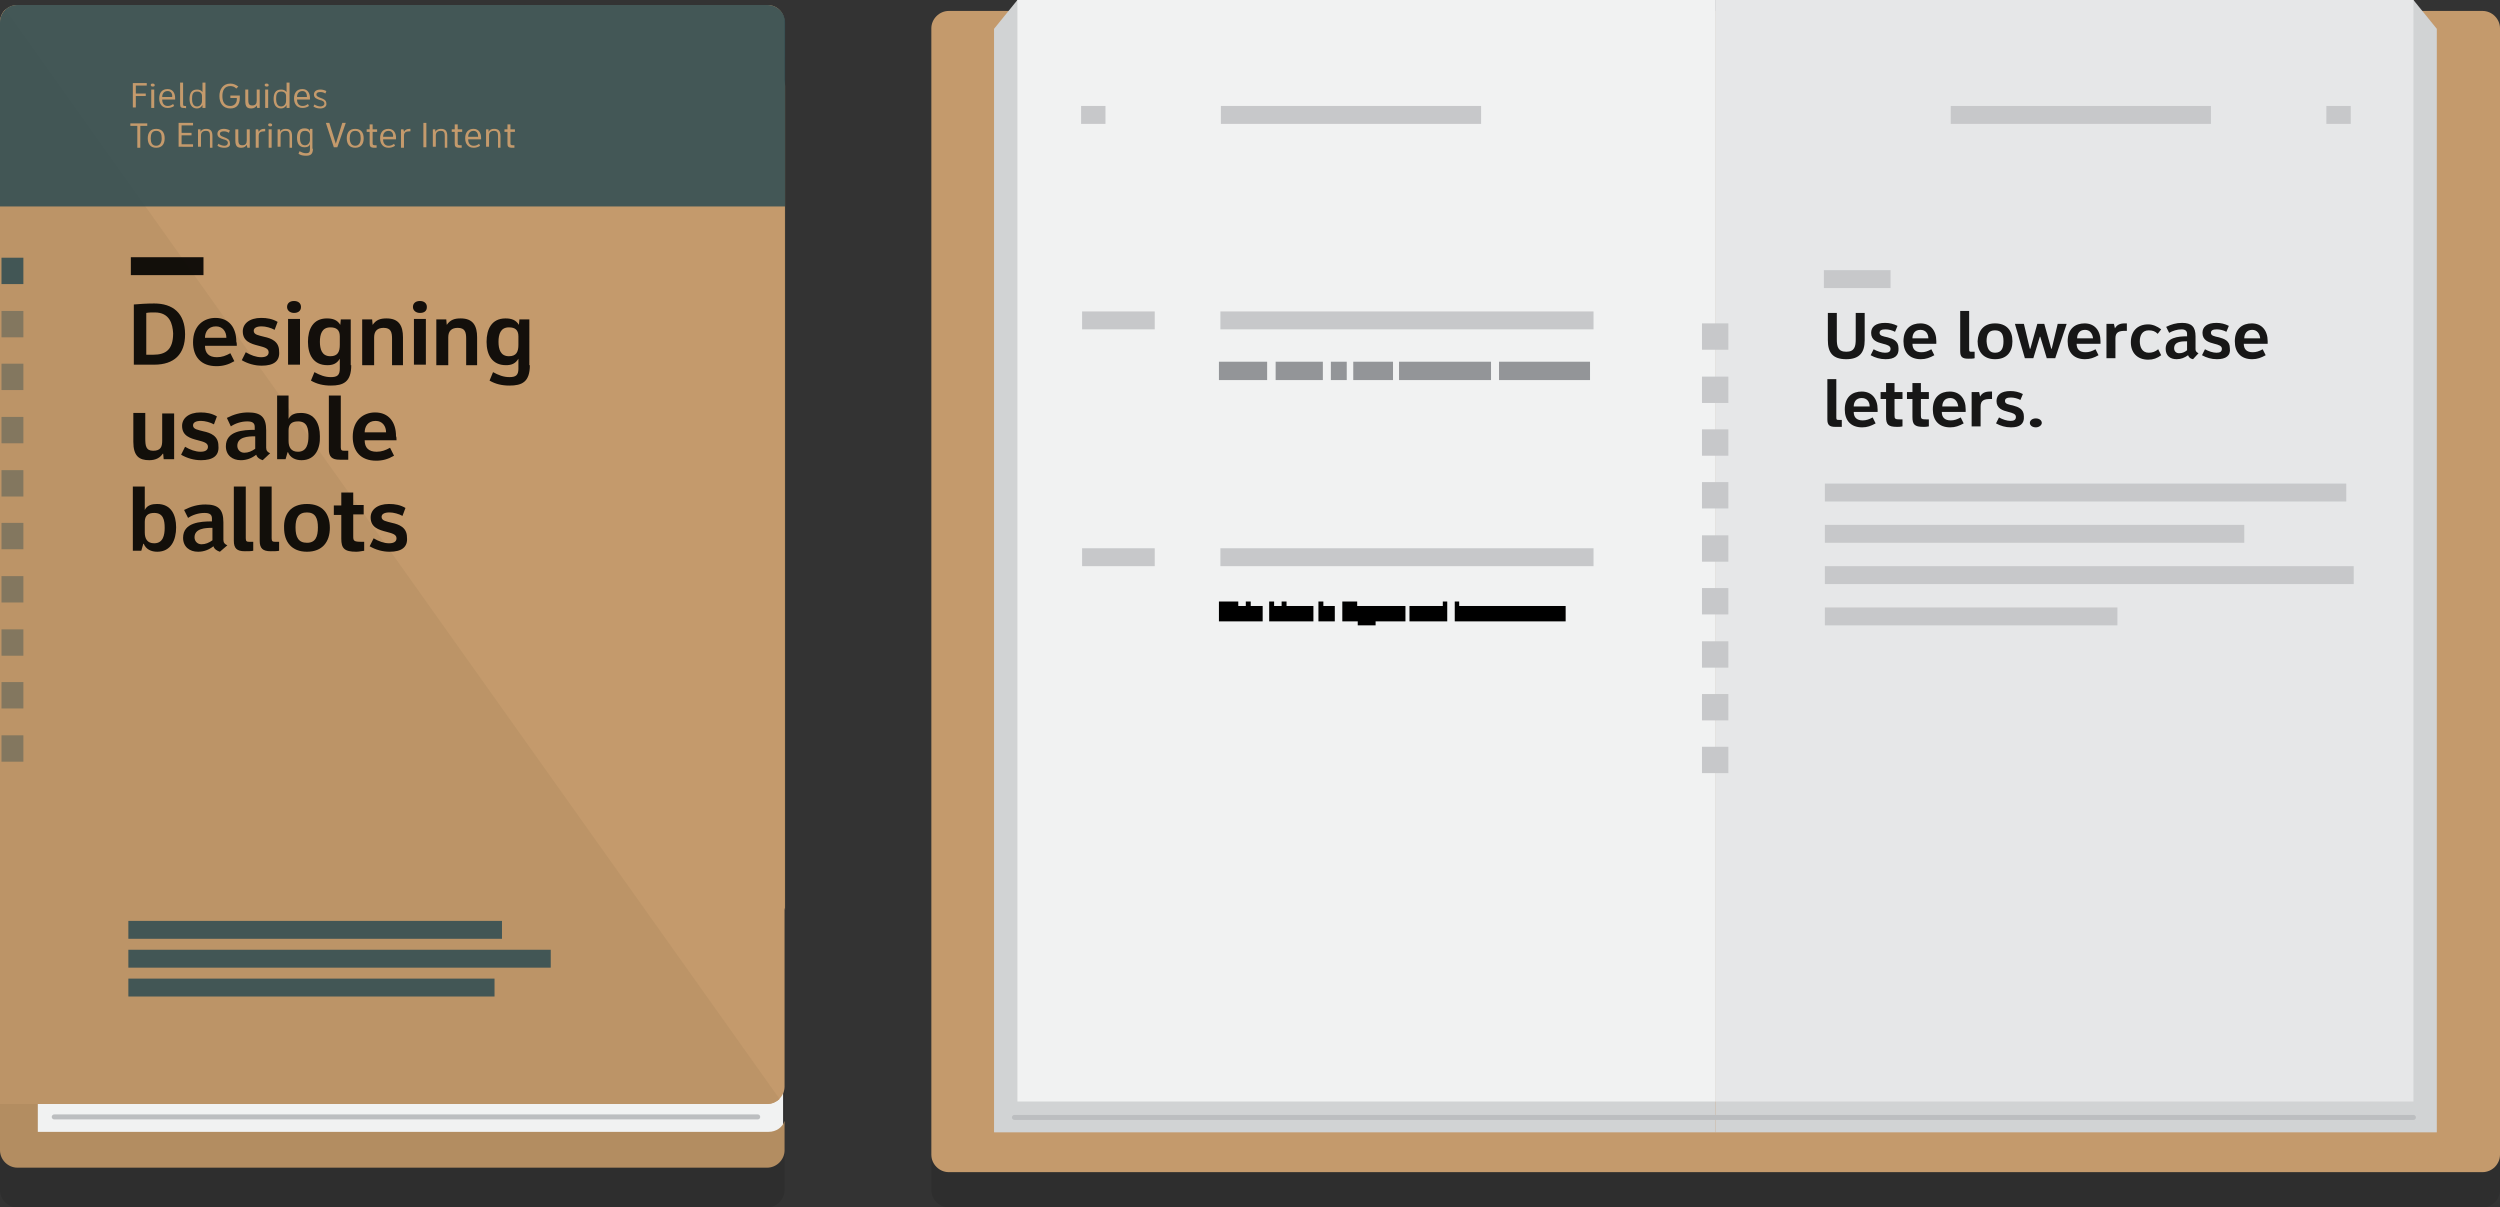 <?xml version="1.0" encoding="utf-8"?>
<!-- Generator: Adobe Illustrator 18.1.1, SVG Export Plug-In . SVG Version: 6.00 Build 0)  -->
<svg version="1.1" id="Layer_1" xmlns="http://www.w3.org/2000/svg" xmlns:xlink="http://www.w3.org/1999/xlink" x="0px" y="0px"
	 viewBox="0 0 502.5 242.7" enable-background="new 0 0 502.5 242.7" xml:space="preserve">
<rect x="0" y="0" width="502.5" height="242.7" fill="#333333" stroke="none"/>
<g>
	<g>
		<path opacity="0.1" d="M499,9.3H190.7c-1.9,0-3.5,1.6-3.5,3.5v226.4c0,1.9,1.6,3.5,3.5,3.5H499c1.9,0,3.5-1.6,3.5-3.5V12.8
			C502.5,10.8,500.9,9.3,499,9.3z"/>
		<path opacity="0.1" d="M157.8,12.5c0-1.9-1.6-3.5-3.6-3.5h0H3.5h0C2.6,9,1.7,9.3,1.1,9.9l0,0c0,0,0,0,0,0C1,10,0.9,10.1,0.8,10.3
			c-0.1,0.1-0.1,0.1-0.2,0.2c-0.1,0.1-0.1,0.2-0.2,0.4c0,0.1-0.1,0.2-0.1,0.2c-0.1,0.1-0.1,0.3-0.1,0.4c0,0.1-0.1,0.1-0.1,0.2
			C0,12,0,12.2,0,12.5v226.7c0,1.9,1.6,3.5,3.5,3.5h150.7c1.9,0,3.5-1.6,3.5-3.5L157.8,12.5z"/>
		<g>
			<line fill="#C49A6C" x1="344.8" y1="235.7" x2="344.8" y2="235.7"/>
			<line fill="#C49A6C" x1="344.8" y1="5.8" x2="344.8" y2="235.7"/>
			<line fill="#C49A6C" x1="344.9" y1="5.8" x2="344.8" y2="5.8"/>
			<line fill="#C49A6C" x1="344.8" y1="221.9" x2="344.8" y2="5.8"/>
			<line fill="#C49A6C" x1="344.8" y1="227.6" x2="344.8" y2="221.9"/>
			<path fill="#C49A6C" d="M499,2.2H190.7c-1.9,0-3.5,1.6-3.5,3.5v226.4c0,1.9,1.6,3.5,3.5,3.5H499c1.9,0,3.5-1.6,3.5-3.5V5.7
				C502.5,3.8,500.9,2.2,499,2.2z"/>
			<polyline fill="#D1D3D4" points="344.8,227.6 489.8,227.6 489.8,5.8 485.1,0 344.8,0 			"/>
			<polyline fill="#D1D3D4" points="344.8,0 204.5,0 199.8,5.8 199.8,227.6 344.8,227.6 			"/>
			<polyline fill="#E6E7E8" points="344.8,221.4 485.1,221.4 485.1,0 344.8,0 			"/>
			<polyline fill="#F1F2F2" points="344.8,0 204.5,0 204.5,221.4 344.8,221.4 			"/>
			
				<line fill="none" stroke="#BCBEC0" stroke-linecap="round" stroke-miterlimit="10" x1="485.1" y1="224.6" x2="203.9" y2="224.6"/>
			<rect x="342.1" y="150.1" fill="#C7C8CA" width="5.3" height="5.3"/>
			<rect x="342.1" y="139.5" fill="#C7C8CA" width="5.3" height="5.3"/>
			<rect x="342.1" y="128.9" fill="#C7C8CA" width="5.3" height="5.3"/>
			<rect x="342.1" y="118.2" fill="#C7C8CA" width="5.3" height="5.3"/>
			<rect x="342.1" y="107.6" fill="#C7C8CA" width="5.3" height="5.3"/>
			<rect x="342.1" y="96.9" fill="#C7C8CA" width="5.3" height="5.3"/>
			<rect x="342.1" y="86.3" fill="#C7C8CA" width="5.3" height="5.3"/>
			<rect x="342.1" y="75.7" fill="#C7C8CA" width="5.3" height="5.3"/>
			<rect x="342.1" y="65" fill="#C7C8CA" width="5.3" height="5.3"/>
			<polygon points="314.4,124.6 314.4,122.1 293,122.1 293,121.2 292.7,121.2 292.7,122.1 292.7,123.6 292.7,124.6 			"/>
			<polygon fill="none" stroke="#000000" stroke-width="0.591" points="314.4,124.6 314.4,122.1 293,122.1 293,121.2 292.7,121.2 
				292.7,122.1 292.7,123.6 292.7,124.6 			"/>
			<polygon points="283.6,124.6 290.6,124.6 290.6,123.6 290.6,122.1 290.6,121.2 290.3,121.2 290.3,122.1 283.6,122.1 			"/>
			<polygon fill="none" stroke="#000000" stroke-width="0.591" points="283.6,124.6 290.6,124.6 290.6,123.6 290.6,122.1 
				290.6,121.2 290.3,121.2 290.3,122.1 283.6,122.1 			"/>
			<polygon points="282.2,122.1 272.5,122.1 272.5,121.2 270.1,121.2 270.1,124.6 271.7,124.6 272.5,124.6 273.2,124.6 273.2,125.4 
				276.2,125.4 276.2,124.6 282.2,124.6 			"/>
			<polygon fill="none" stroke="#000000" stroke-width="0.591" points="282.2,122.1 272.5,122.1 272.5,121.2 270.1,121.2 
				270.1,124.6 271.7,124.6 272.5,124.6 273.2,124.6 273.2,125.4 276.2,125.4 276.2,124.6 282.2,124.6 			"/>
			<polygon points="265.3,124.6 268,124.6 268,122.1 265.7,122.1 265.7,121.2 265.3,121.2 265.3,122.1 265.3,123.6 			"/>
			<polygon fill="none" stroke="#000000" stroke-width="0.591" points="265.3,124.6 268,124.6 268,122.1 265.7,122.1 265.7,121.2 
				265.3,121.2 265.3,122.1 265.3,123.6 			"/>
			<polygon points="255.8,124.6 263.7,124.6 263.7,122.1 258.3,122.1 258.3,121.2 257.9,121.2 257.9,122.1 255.8,122.1 255.8,121.2 
				255.4,121.2 255.4,124.6 255.5,124.6 			"/>
			<polygon fill="none" stroke="#000000" stroke-width="0.591" points="255.8,124.6 263.7,124.6 263.7,122.1 258.3,122.1 
				258.3,121.2 257.9,121.2 257.9,122.1 255.8,122.1 255.8,121.2 255.4,121.2 255.4,124.6 255.5,124.6 			"/>
			<polygon points="248.6,124.6 253.5,124.6 253.5,122.1 251.1,122.1 251.1,121.2 250.7,121.2 250.7,122.1 248.6,122.1 248.6,121.2 
				245.3,121.2 245.3,124.6 248.3,124.6 			"/>
			<polygon fill="none" stroke="#000000" stroke-width="0.591" points="248.6,124.6 253.5,124.6 253.5,122.1 251.1,122.1 
				251.1,121.2 250.7,121.2 250.7,122.1 248.6,122.1 248.6,121.2 245.3,121.2 245.3,124.6 248.3,124.6 			"/>
			<rect x="301.6" y="73" fill="#939598" width="17.7" height="3.1"/>
			<rect x="301.6" y="73" fill="none" stroke="#939598" stroke-width="0.591" width="17.7" height="3.1"/>
			<rect x="281.5" y="73" fill="#939598" width="17.9" height="3.1"/>
			<rect x="281.5" y="73" fill="none" stroke="#939598" stroke-width="0.591" width="17.9" height="3.1"/>
			<rect x="272.3" y="73" fill="#939598" width="7.4" height="3.1"/>
			<rect x="272.3" y="73" fill="none" stroke="#939598" stroke-width="0.591" width="7.4" height="3.1"/>
			<rect x="267.8" y="73" fill="#939598" width="2.6" height="3.1"/>
			<rect x="267.8" y="73" fill="none" stroke="#939598" stroke-width="0.591" width="2.6" height="3.1"/>
			<rect x="256.7" y="73" fill="#939598" width="8.9" height="3.1"/>
			<rect x="256.7" y="73" fill="none" stroke="#939598" stroke-width="0.591" width="8.9" height="3.1"/>
			<rect x="245.3" y="73" fill="#939598" width="9.1" height="3.1"/>
			<rect x="245.3" y="73" fill="none" stroke="#939598" stroke-width="0.591" width="9.1" height="3.1"/>
			<rect x="217.3" y="21.3" fill="#C7C8CA" width="4.9" height="3.6"/>
			<rect x="245.4" y="21.3" fill="#C7C8CA" width="52.3" height="3.6"/>
			<rect x="467.6" y="21.3" fill="#C7C8CA" width="4.9" height="3.6"/>
			<rect x="392.1" y="21.3" fill="#C7C8CA" width="52.3" height="3.6"/>
			<rect x="366.6" y="54.3" fill="#C7C8CA" width="13.4" height="3.6"/>
			<rect x="366.8" y="97.2" fill="#C7C8CA" width="104.8" height="3.6"/>
			<rect x="366.8" y="105.5" fill="#C7C8CA" width="84.3" height="3.6"/>
			<rect x="366.8" y="122.1" fill="#C7C8CA" width="58.8" height="3.6"/>
			<rect x="366.8" y="113.8" fill="#C7C8CA" width="106.3" height="3.6"/>
			<rect x="245.3" y="62.6" fill="#C7C8CA" width="75" height="3.6"/>
			<rect x="217.5" y="62.6" fill="#C7C8CA" width="14.6" height="3.6"/>
			<rect x="245.3" y="110.2" fill="#C7C8CA" width="75" height="3.6"/>
			<rect x="217.5" y="110.2" fill="#C7C8CA" width="14.6" height="3.6"/>
		</g>
		<rect x="4.7" y="193.3" fill="#F1F2F2" width="152.7" height="37.9"/>
		<path fill="#B38D61" d="M154.5,227.5H7.6v-46.9h147c1.5,0,2.7,1,3.2,2.3V17.3c0-1.9-1.6-3.5-3.5-3.5H3.5c-1.9,0-3.5,1.6-3.5,3.5
			v213.9c0,1.9,1.6,3.5,3.5,3.5h150.7c1.9,0,3.5-1.6,3.5-3.5v-5.9C157.3,226.6,156,227.5,154.5,227.5z"/>
		<path fill="#C49A6C" d="M154.2,1H3.5C1.6,1,0,2.5,0,4.5l0,217.4h154.2c1.9,0,3.5-1.6,3.5-3.5V4.5C157.7,2.5,156.2,1,154.2,1z"/>
		<path fill="#BC9467" d="M1.1,1.9C0.4,2.5,0,3.5,0,4.5l0,217.4h154.2c1,0,1.8-0.4,2.5-1L1.1,1.9z"/>
		<path opacity="0.85" fill="#2D4C53" d="M157.8,41.5v-37c0-1.9-1.6-3.5-3.6-3.5H3.5C1.6,1,0,2.5,0,4.5v37H157.8z"/>
		<rect x="0.3" y="51.8" opacity="0.85" fill="#2D4C53" width="4.4" height="5.3"/>
		<rect x="0.3" y="62.5" opacity="0.4" fill="#2D4C53" width="4.4" height="5.3"/>
		<rect x="0.3" y="73.1" opacity="0.4" fill="#2D4C53" width="4.4" height="5.3"/>
		<rect x="0.3" y="83.8" opacity="0.4" fill="#2D4C53" width="4.4" height="5.3"/>
		<rect x="0.3" y="94.5" opacity="0.4" fill="#2D4C53" width="4.4" height="5.3"/>
		<rect x="0.3" y="105.1" opacity="0.4" fill="#2D4C53" width="4.4" height="5.3"/>
		<rect x="0.3" y="115.8" opacity="0.4" fill="#2D4C53" width="4.4" height="5.3"/>
		<rect x="0.3" y="126.5" opacity="0.4" fill="#2D4C53" width="4.4" height="5.3"/>
		<rect x="0.3" y="137.1" opacity="0.4" fill="#2D4C53" width="4.4" height="5.3"/>
		<rect x="0.3" y="147.8" opacity="0.4" fill="#2D4C53" width="4.4" height="5.3"/>
		<line fill="none" stroke="#BCBEC0" stroke-linecap="round" stroke-miterlimit="10" x1="10.9" y1="224.5" x2="152.3" y2="224.5"/>
		<rect x="25.8" y="185.1" opacity="0.85" fill="#2D4C53" width="75.1" height="3.6"/>
		<rect x="25.8" y="190.9" opacity="0.85" fill="#2D4C53" width="84.9" height="3.6"/>
		<rect x="25.8" y="196.7" opacity="0.85" fill="#2D4C53" width="73.6" height="3.6"/>
		<rect x="26.3" y="51.7" opacity="0.9" width="14.6" height="3.6"/>
		<g>
			<g opacity="0.9">
				<path d="M31,73.3h-4.1V61.2c1.1-0.1,2.6-0.2,4.1-0.2c3.7,0,6.2,1.9,6.2,6.2C37.2,71.2,35,73.3,31,73.3z M31.1,62.8
					c-0.6,0-1.2,0-1.7,0.1v8.4c0.6,0,1,0,1.4,0c2.5,0,4-1,4-4.3C34.7,65.1,34.1,62.8,31.1,62.8z"/>
				<path d="M47.6,69.5h-6.4c0,1.5,0.8,2.3,2.4,2.3c1,0,1.8-0.3,2.7-0.8l0.8,1.6c-1.2,0.7-2.3,1-3.6,1c-3.1,0-4.7-1.9-4.7-4.8
					c0-3.4,2.2-4.9,4.5-4.9c2.7,0,4.2,1.9,4.2,4.8C47.6,68.9,47.6,69.2,47.6,69.5z M43.4,65.6c-1.6,0-2.2,1.2-2.2,2.3h4.3
					C45.5,66.7,44.8,65.6,43.4,65.6z"/>
				<path d="M52.6,73.5c-1.4,0-2.8-0.4-4-1.1l0.8-1.6c1,0.6,2.1,1,3.1,1c0.9,0,1.5-0.3,1.5-1c0-0.8-0.9-1-2-1.3
					c-1.6-0.4-3.2-0.9-3.2-2.9c0-1.5,1.3-2.7,3.7-2.7c1.2,0,2.3,0.2,3.3,0.8l-0.6,1.6c-0.7-0.4-1.8-0.7-2.6-0.7
					c-1,0-1.6,0.3-1.6,0.9c0,0.8,1,0.9,2.1,1.2c1.4,0.3,3,0.9,3,2.9C56.3,72.6,55,73.5,52.6,73.5z"/>
				<path d="M59.1,62.9c-0.8,0-1.4-0.5-1.4-1.2c0-0.7,0.5-1.2,1.4-1.2c0.9,0,1.4,0.5,1.4,1.2C60.5,62.5,59.9,62.9,59.1,62.9z
					 M57.9,73.3v-9.2h2.4v9.2H57.9z"/>
				<path d="M70.6,73.4c0,3.4-1.6,4.1-4.1,4.1c-1.5,0-2.8-0.3-4-1l0.7-1.7c1.1,0.6,2.1,1,3.3,1c1.3,0,1.8-0.4,1.8-1.7v-2h0
					c-0.6,1-1.4,1.3-2.5,1.3c-2.8,0-3.9-2.1-3.9-4.7c0-2.5,1-4.7,3.8-4.7c1.2,0,2.1,0.3,2.7,1.3h0l0.1-1.1h2V73.4z M68.3,67.6
					c0-1.3-0.7-1.8-1.9-1.8c-1.7,0-2.1,1.4-2.1,2.9c0,1.5,0.4,2.9,2.1,2.9c1.5,0,1.9-0.9,1.9-2.3V67.6z"/>
				<path d="M78.8,73.3v-5.2c0-1.3-0.2-2.2-1.7-2.2c-1.2,0-1.9,0.6-1.9,1.9v5.6h-2.4v-9.2h2l0.1,1.1h0c0.7-1,1.5-1.3,2.8-1.3
					c2.5,0,3.3,1.5,3.3,3.8v5.6H78.8z"/>
				<path d="M84.4,62.9c-0.8,0-1.4-0.5-1.4-1.2c0-0.7,0.5-1.2,1.4-1.2c0.9,0,1.4,0.5,1.4,1.2C85.8,62.5,85.3,62.9,84.4,62.9z
					 M83.2,73.3v-9.2h2.4v9.2H83.2z"/>
				<path d="M93.7,73.3v-5.2c0-1.3-0.2-2.2-1.7-2.2c-1.2,0-1.9,0.6-1.9,1.9v5.6h-2.4v-9.2h2l0.1,1.1h0c0.7-1,1.5-1.3,2.8-1.3
					c2.5,0,3.3,1.5,3.3,3.8v5.6H93.7z"/>
				<path d="M106.5,73.4c0,3.4-1.6,4.1-4.1,4.1c-1.5,0-2.8-0.3-4-1l0.7-1.7c1.1,0.6,2.1,1,3.3,1c1.3,0,1.8-0.4,1.8-1.7v-2h0
					c-0.6,1-1.4,1.3-2.5,1.3c-2.8,0-3.9-2.1-3.9-4.7c0-2.5,1-4.7,3.8-4.7c1.2,0,2.1,0.3,2.7,1.3h0l0.1-1.1h2V73.4z M104.2,67.6
					c0-1.3-0.7-1.8-1.9-1.8c-1.7,0-2.1,1.4-2.1,2.9c0,1.5,0.4,2.9,2.1,2.9c1.5,0,1.9-0.9,1.9-2.3V67.6z"/>
				<path d="M32.9,92.3l-0.1-1.1h-0.1c-0.5,0.8-1.4,1.3-2.7,1.3c-2,0-3.2-0.8-3.2-3.7v-5.8h2.4V88c0,1.6,0.1,2.6,1.6,2.6
					c1.5,0,1.8-0.8,1.8-2v-5.5h2.4v9.2H32.9z"/>
				<path d="M40.4,92.5c-1.4,0-2.8-0.4-4-1.1l0.8-1.6c1,0.6,2.1,1,3.1,1c0.9,0,1.5-0.3,1.5-1c0-0.8-0.9-1-2-1.3
					c-1.6-0.4-3.2-0.9-3.2-2.9c0-1.5,1.3-2.7,3.7-2.7c1.2,0,2.3,0.2,3.3,0.8l-0.6,1.6c-0.7-0.4-1.8-0.7-2.6-0.7
					c-1,0-1.6,0.3-1.6,0.9c0,0.8,1,0.9,2.1,1.2c1.4,0.3,3,0.9,3,2.9C44.1,91.6,42.8,92.5,40.4,92.5z"/>
				<path d="M52.8,92.5c-0.6-0.2-1.1-0.5-1.3-1.1h0c-0.9,0.7-1.9,1.1-3.1,1.1c-1.7,0-3-1-3-2.8c0-3.1,3.5-3.3,5.8-3.3v-0.6
					c0-0.8-0.5-1.1-1.5-1.1c-1.2,0-2.4,0.4-3.3,1L45.6,84c1.4-0.7,2.7-1.1,4.3-1.1c2.6,0,3.6,1,3.6,3.6V90c0,0.6,0.3,0.9,0.8,1.1
					L52.8,92.5z M51.2,87.7c-1.3,0-3.5,0.1-3.5,1.9c0,0.8,0.6,1.4,1.4,1.4c0.8,0,1.5-0.3,2.2-0.8V87.7z"/>
				<path d="M60.6,92.5c-1.2,0-2.3-0.5-2.7-1.6h-0.1l-0.4,1.4h-1.7V79.5H58v4.7h0c0.5-1,1.5-1.2,2.5-1.2c2.8,0,3.8,2.2,3.8,4.7
					C64.4,90.1,63.4,92.5,60.6,92.5z M59.9,84.7c-1.2,0-1.9,0.5-1.9,1.8v2.1c0,1.3,0.5,2.2,1.9,2.2c1.8,0,2.1-1.7,2.1-3.1
					C62,86.2,61.8,84.7,59.9,84.7z"/>
				<path d="M68.3,92.4c-1.6,0-2.2-0.6-2.2-2.1V79.5h2.4v10.4c0,0.6,0.2,0.7,0.7,0.7H70v1.8C69.6,92.4,69,92.4,68.3,92.4z"/>
				<path d="M79.7,88.5h-6.4c0,1.5,0.8,2.3,2.4,2.3c1,0,1.8-0.3,2.7-0.8l0.8,1.6c-1.2,0.7-2.3,1-3.6,1c-3.1,0-4.7-1.9-4.7-4.8
					c0-3.4,2.2-4.9,4.5-4.9c2.7,0,4.2,1.9,4.2,4.8C79.7,87.8,79.7,88.2,79.7,88.5z M75.5,84.6c-1.6,0-2.2,1.2-2.2,2.3h4.3
					C77.6,85.7,76.9,84.6,75.5,84.6z"/>
				<path d="M31.6,110.9c-1.2,0-2.3-0.5-2.7-1.6h-0.1l-0.4,1.4h-1.7V97.8h2.4v4.7h0c0.5-1,1.5-1.2,2.5-1.2c2.8,0,3.8,2.2,3.8,4.7
					C35.4,108.5,34.4,110.9,31.6,110.9z M31,103.1c-1.2,0-1.9,0.5-1.9,1.8v2.1c0,1.3,0.5,2.2,1.9,2.2c1.8,0,2.1-1.7,2.1-3.1
					C33.1,104.5,32.8,103.1,31,103.1z"/>
				<path d="M44.2,110.9c-0.6-0.2-1.1-0.5-1.3-1.1h0c-0.9,0.7-1.9,1.1-3.1,1.1c-1.7,0-3-1-3-2.8c0-3.1,3.5-3.3,5.8-3.3v-0.6
					c0-0.8-0.5-1.1-1.5-1.1c-1.2,0-2.4,0.4-3.3,1l-0.8-1.6c1.4-0.7,2.7-1.1,4.3-1.1c2.6,0,3.6,1,3.6,3.6v3.5c0,0.6,0.3,0.9,0.8,1.1
					L44.2,110.9z M42.6,106.1c-1.3,0-3.5,0.1-3.5,1.9c0,0.8,0.6,1.4,1.4,1.4c0.8,0,1.5-0.3,2.2-0.8V106.1z"/>
				<path d="M49.2,110.8c-1.6,0-2.2-0.6-2.2-2.1V97.8h2.4v10.4c0,0.6,0.2,0.7,0.7,0.7h0.8v1.8C50.5,110.8,49.9,110.8,49.2,110.8z"/>
				<path d="M54.4,110.8c-1.6,0-2.2-0.6-2.2-2.1V97.8h2.4v10.4c0,0.6,0.2,0.7,0.7,0.7h0.8v1.8C55.7,110.8,55.1,110.8,54.4,110.8z"/>
				<path d="M61.7,101.3c3.1,0,4.6,1.9,4.6,4.8c0,2.8-1.5,4.8-4.6,4.8c-3.1,0-4.6-2-4.6-4.8C57,103.4,58.4,101.3,61.7,101.3z
					 M61.7,109.1c1.7,0,2.2-1.2,2.2-3.1c0-1.8-0.5-3-2.2-3c-1.7,0-2.3,1.1-2.3,3C59.4,108,60,109.1,61.7,109.1z"/>
				<path d="M71.6,110.9c-2.4,0-3-0.7-3-2.6v-4.8h-1.5v-1.9h1.5V99H71v2.5h2.1v1.9H71v4.4c0,0.9,0.1,1.1,1.7,1.1c0.2,0,0.3,0,0.5,0
					v1.8C72.5,110.8,72.1,110.9,71.6,110.9z"/>
				<path d="M78.3,110.9c-1.4,0-2.8-0.4-4-1.1l0.8-1.6c1,0.6,2.1,1,3.1,1c0.9,0,1.5-0.3,1.5-1c0-0.8-0.9-1-2-1.3
					c-1.6-0.4-3.2-0.9-3.2-2.9c0-1.5,1.3-2.7,3.7-2.7c1.2,0,2.3,0.2,3.3,0.8l-0.6,1.6c-0.7-0.4-1.8-0.7-2.6-0.7
					c-1,0-1.6,0.3-1.6,0.9c0,0.8,1,0.9,2.1,1.2c1.4,0.3,3,0.9,3,2.9C82,110,80.7,110.9,78.3,110.9z"/>
			</g>
			<g>
				<path fill="#C49A6C" d="M27.3,17.3v1.5h2v0.5h-2v2.3h-0.6v-4.9h2.8v0.5H27.3z"/>
				<path fill="#C49A6C" d="M30.7,17.4c-0.2,0-0.4-0.1-0.4-0.3c0-0.2,0.1-0.3,0.4-0.3c0.2,0,0.4,0.1,0.4,0.3
					C31.1,17.3,31,17.4,30.7,17.4z M30.4,21.7V18H31v3.7H30.4z"/>
				<path fill="#C49A6C" d="M35.2,20h-2.6c0,0.8,0.4,1.3,1.1,1.3c0.4,0,0.7-0.1,1.1-0.4l0.2,0.4c-0.4,0.3-0.9,0.4-1.3,0.4
					c-1.1,0-1.7-0.8-1.7-1.9c0-1.2,0.6-1.9,1.7-1.9c1,0,1.5,0.8,1.5,1.8C35.2,19.8,35.2,20,35.2,20z M33.7,18.3
					c-0.8,0-1.1,0.6-1.1,1.2h2C34.7,18.9,34.4,18.3,33.7,18.3z"/>
				<path fill="#C49A6C" d="M36.9,21.7c-0.5,0-0.7-0.2-0.7-0.7v-4.4h0.6v4.3c0,0.4,0.1,0.4,0.4,0.4h0.2v0.5
					C37.3,21.7,37.1,21.7,36.9,21.7z"/>
				<path fill="#C49A6C" d="M40.7,21.7l0-0.6h0c-0.2,0.4-0.6,0.7-1.1,0.7c-1.1,0-1.5-0.9-1.5-1.9c0-1,0.3-1.9,1.5-1.9
					c0.4,0,0.8,0.1,1.1,0.5h0v-1.9h0.6v5.1H40.7z M40.6,19.3c0-0.6-0.4-0.9-1-0.9c-0.9,0-1,0.7-1,1.5c0,0.7,0.2,1.5,1,1.5
					c0.6,0,1-0.5,1-1.1V19.3z"/>
				<path fill="#C49A6C" d="M47.6,20v-0.3h-1.3v-0.5h1.9v0.5c0,1.4-0.7,2.1-1.9,2.1c-1.5,0-2.2-1.1-2.2-2.5c0-1.3,0.7-2.5,2.2-2.5
					c0.7,0,1.2,0.3,1.6,0.6l-0.4,0.4c-0.4-0.4-0.8-0.5-1.2-0.5c-1.2,0-1.6,0.9-1.6,2c0,1,0.3,2,1.6,2C47.1,21.3,47.6,20.7,47.6,20z"
					/>
				<path fill="#C49A6C" d="M51.7,21.7l-0.1-0.5h0c-0.2,0.3-0.5,0.6-1.1,0.6c-0.8,0-1.2-0.3-1.2-1.5V18h0.6v1.9
					c0,0.9,0.1,1.3,0.8,1.3c0.7,0,0.9-0.4,0.9-1V18h0.6v3.7H51.7z"/>
				<path fill="#C49A6C" d="M53.6,17.4c-0.2,0-0.4-0.1-0.4-0.3c0-0.2,0.1-0.3,0.4-0.3c0.2,0,0.4,0.1,0.4,0.3
					C54,17.3,53.9,17.4,53.6,17.4z M53.3,21.7V18h0.6v3.7H53.3z"/>
				<path fill="#C49A6C" d="M57.6,21.7l0-0.6h0c-0.2,0.4-0.6,0.7-1.1,0.7c-1.1,0-1.5-0.9-1.5-1.9c0-1,0.3-1.9,1.5-1.9
					c0.4,0,0.8,0.1,1.1,0.5h0v-1.9h0.6v5.1H57.6z M57.5,19.3c0-0.6-0.4-0.9-1-0.9c-0.9,0-1,0.7-1,1.5c0,0.7,0.2,1.5,1,1.5
					c0.6,0,1-0.5,1-1.1V19.3z"/>
				<path fill="#C49A6C" d="M62.3,20h-2.6c0,0.8,0.4,1.3,1.1,1.3c0.4,0,0.7-0.1,1.1-0.4l0.2,0.4c-0.4,0.3-0.9,0.4-1.3,0.4
					c-1.1,0-1.7-0.8-1.7-1.9c0-1.2,0.6-1.9,1.7-1.9c1,0,1.5,0.8,1.5,1.8C62.3,19.8,62.3,20,62.3,20z M60.8,18.3
					c-0.8,0-1.1,0.6-1.1,1.2h2C61.7,18.9,61.5,18.3,60.8,18.3z"/>
				<path fill="#C49A6C" d="M64.4,21.8c-0.5,0-1-0.1-1.4-0.4l0.2-0.4c0.3,0.2,0.8,0.4,1.2,0.4c0.4,0,0.8-0.2,0.8-0.6
					c0-0.4-0.4-0.6-0.9-0.7c-0.6-0.2-1.2-0.4-1.2-1.1c0-0.7,0.6-1,1.3-1c0.4,0,0.8,0.1,1.2,0.3l-0.2,0.5c-0.3-0.2-0.6-0.3-1-0.3
					c-0.4,0-0.8,0.1-0.8,0.5c0,0.4,0.4,0.5,0.9,0.7c0.5,0.2,1.1,0.4,1.1,1.1C65.7,21.4,65.1,21.8,64.4,21.8z"/>
				<path fill="#C49A6C" d="M28.2,25.3v4.4h-0.6v-4.4h-1.4v-0.5h3.4v0.5H28.2z"/>
				<path fill="#C49A6C" d="M31.4,25.9c1.2,0,1.7,0.8,1.7,1.9c0,1.1-0.5,1.9-1.7,1.9c-1.2,0-1.7-0.8-1.7-1.9
					C29.7,26.7,30.2,25.9,31.4,25.9z M31.4,29.3c0.8,0,1.1-0.7,1.1-1.5c0-0.8-0.2-1.5-1.1-1.5c-0.9,0-1.1,0.7-1.1,1.5
					C30.3,28.6,30.5,29.3,31.4,29.3z"/>
				<path fill="#C49A6C" d="M35.9,29.6v-4.9h2.9v0.5h-2.3v1.5h2v0.5h-2v1.8h2.3v0.5H35.9z"/>
				<path fill="#C49A6C" d="M42.2,29.6v-2.2c0-0.7-0.1-1.1-0.8-1.1c-0.6,0-1,0.3-1,0.9v2.3h-0.6V26h0.5l0,0.5h0
					c0.2-0.4,0.6-0.6,1.1-0.6c1,0,1.3,0.5,1.3,1.5v2.3H42.2z"/>
				<path fill="#C49A6C" d="M45.1,29.7c-0.5,0-1-0.1-1.4-0.4l0.2-0.4c0.3,0.2,0.8,0.4,1.2,0.4c0.4,0,0.7-0.2,0.7-0.6
					c0-0.4-0.4-0.6-0.9-0.7c-0.6-0.2-1.2-0.4-1.2-1.1c0-0.7,0.6-1,1.3-1c0.4,0,0.8,0.1,1.2,0.3l-0.2,0.5c-0.3-0.2-0.6-0.3-1-0.3
					c-0.4,0-0.8,0.1-0.8,0.5c0,0.4,0.4,0.5,0.9,0.7c0.5,0.2,1.1,0.4,1.1,1.1C46.4,29.4,45.8,29.7,45.1,29.7z"/>
				<path fill="#C49A6C" d="M49.7,29.6l-0.1-0.5h0c-0.2,0.3-0.5,0.6-1.1,0.6c-0.8,0-1.2-0.3-1.2-1.5V26h0.6v1.9
					c0,0.9,0.1,1.3,0.8,1.3c0.7,0,0.9-0.4,0.9-1V26h0.6v3.7H49.7z"/>
				<path fill="#C49A6C" d="M53.1,26.4c-0.7,0-1.1,0.2-1.1,0.9v2.4h-0.6V26h0.5l0.1,0.5h0c0.2-0.4,0.6-0.6,1.1-0.6h0.2v0.5H53.1z"/>
				<path fill="#C49A6C" d="M54.3,25.4c-0.2,0-0.4-0.1-0.4-0.3c0-0.2,0.1-0.3,0.4-0.3c0.2,0,0.4,0.1,0.4,0.3
					C54.7,25.3,54.6,25.4,54.3,25.4z M54,29.6V26h0.6v3.7H54z"/>
				<path fill="#C49A6C" d="M58.2,29.6v-2.2c0-0.7-0.1-1.1-0.8-1.1c-0.6,0-1,0.3-1,0.9v2.3h-0.6V26h0.5l0,0.5h0
					c0.2-0.4,0.6-0.6,1.1-0.6c1,0,1.3,0.5,1.3,1.5v2.3H58.2z"/>
				<path fill="#C49A6C" d="M62.9,29.9c0,1.2-0.6,1.4-1.4,1.4c-0.6,0-1.1-0.1-1.5-0.4l0.2-0.5c0.4,0.2,0.8,0.4,1.3,0.4
					c0.6,0,0.8-0.2,0.8-0.8v-1h0c-0.2,0.5-0.6,0.6-1.1,0.6c-1.1,0-1.5-0.8-1.5-1.9c0-1,0.3-1.9,1.5-1.9c0.5,0,0.9,0.1,1.1,0.6h0
					l0-0.5h0.5V29.9z M62.3,27.2c0-0.6-0.4-0.9-1-0.9c-0.9,0-1,0.7-1,1.5c0,0.7,0.2,1.4,1,1.4c0.6,0,1-0.5,1-1.1V27.2z"/>
				<path fill="#C49A6C" d="M67.8,29.6h-0.7l-1.6-4.9h0.7l1.3,4.2h0l1.3-4.2h0.7L67.8,29.6z"/>
				<path fill="#C49A6C" d="M71.4,25.9c1.2,0,1.7,0.8,1.7,1.9c0,1.1-0.5,1.9-1.7,1.9c-1.2,0-1.7-0.8-1.7-1.9
					C69.7,26.7,70.2,25.9,71.4,25.9z M71.4,29.3c0.8,0,1.1-0.7,1.1-1.5c0-0.8-0.2-1.5-1.1-1.5c-0.9,0-1.1,0.7-1.1,1.5
					C70.3,28.6,70.6,29.3,71.4,29.3z"/>
				<path fill="#C49A6C" d="M75.3,29.7c-0.9,0-1-0.3-1-0.9l0-2.3h-0.6V26h0.6v-1h0.6v1h0.9v0.5h-0.9v2.2c0,0.4,0,0.5,0.6,0.5
					c0.1,0,0.1,0,0.2,0v0.5C75.6,29.7,75.5,29.7,75.3,29.7z"/>
				<path fill="#C49A6C" d="M79.6,28H77c0,0.8,0.4,1.3,1.1,1.3c0.4,0,0.7-0.1,1.1-0.4l0.2,0.4c-0.4,0.3-0.9,0.4-1.3,0.4
					c-1.1,0-1.7-0.8-1.7-1.9c0-1.2,0.6-1.9,1.7-1.9c1,0,1.5,0.8,1.5,1.8C79.6,27.8,79.6,27.9,79.6,28z M78.1,26.3
					c-0.8,0-1.1,0.6-1.1,1.2h2C79.1,26.9,78.8,26.3,78.1,26.3z"/>
				<path fill="#C49A6C" d="M82.3,26.4c-0.7,0-1.1,0.2-1.1,0.9v2.4h-0.6V26h0.5l0.1,0.5h0c0.2-0.4,0.6-0.6,1.1-0.6h0.2v0.5H82.3z"/>
				<path fill="#C49A6C" d="M85.1,29.6v-4.9h0.6v4.9H85.1z"/>
				<path fill="#C49A6C" d="M89.4,29.6v-2.2c0-0.7-0.1-1.1-0.8-1.1c-0.6,0-1,0.3-1,0.9v2.3H87V26h0.5l0,0.5h0
					c0.2-0.4,0.6-0.6,1.1-0.6c1,0,1.3,0.5,1.3,1.5v2.3H89.4z"/>
				<path fill="#C49A6C" d="M92.4,29.7c-0.9,0-1-0.3-1-0.9l0-2.3h-0.6V26h0.6v-1H92v1h0.9v0.5H92v2.2c0,0.4,0,0.5,0.6,0.5
					c0.1,0,0.1,0,0.2,0v0.5C92.7,29.7,92.5,29.7,92.4,29.7z"/>
				<path fill="#C49A6C" d="M96.7,28h-2.6c0,0.8,0.4,1.3,1.1,1.3c0.4,0,0.7-0.1,1.1-0.4l0.2,0.4c-0.4,0.3-0.9,0.4-1.3,0.4
					c-1.1,0-1.7-0.8-1.7-1.9c0-1.2,0.6-1.9,1.7-1.9c1,0,1.5,0.8,1.5,1.8C96.7,27.8,96.7,27.9,96.7,28z M95.2,26.3
					c-0.8,0-1.1,0.6-1.1,1.2h2C96.1,26.9,95.9,26.3,95.2,26.3z"/>
				<path fill="#C49A6C" d="M100.1,29.6v-2.2c0-0.7-0.1-1.1-0.8-1.1c-0.6,0-1,0.3-1,0.9v2.3h-0.6V26h0.5l0,0.5h0
					c0.2-0.4,0.6-0.6,1.1-0.6c1,0,1.3,0.5,1.3,1.5v2.3H100.1z"/>
				<path fill="#C49A6C" d="M103,29.7c-0.9,0-1-0.3-1-0.9l0-2.3h-0.6V26h0.6v-1h0.6v1h0.9v0.5h-0.9v2.2c0,0.4,0,0.5,0.6,0.5
					c0.1,0,0.1,0,0.2,0v0.5C103.4,29.7,103.2,29.7,103,29.7z"/>
			</g>
		</g>
	</g>
	<g opacity="0.9">
		<path d="M371.1,72.2c-2.7,0-3.7-1.3-3.7-3.8v-5.5h1.8v5.3c0,1.4,0.2,2.5,1.9,2.5c1.7,0,1.9-1.1,1.9-2.5v-5.3h1.8v5.5
			C374.8,70.8,373.8,72.2,371.1,72.2z"/>
		<path d="M379,72.2c-1.1,0-2.1-0.3-3-0.8l0.6-1.2c0.7,0.4,1.6,0.7,2.3,0.7c0.7,0,1.1-0.2,1.1-0.8c0-0.6-0.7-0.8-1.5-1
			c-1.2-0.3-2.4-0.7-2.4-2.2c0-1.2,0.9-2,2.8-2c0.9,0,1.7,0.2,2.5,0.6l-0.5,1.2c-0.5-0.3-1.3-0.5-1.9-0.5c-0.8,0-1.2,0.2-1.2,0.7
			c0,0.6,0.7,0.7,1.6,0.9c1.1,0.3,2.2,0.7,2.2,2.2C381.7,71.5,380.8,72.2,379,72.2z"/>
		<path d="M389.2,69.1h-4.8c0,1.1,0.6,1.7,1.8,1.7c0.7,0,1.3-0.2,2-0.6l0.6,1.2c-0.9,0.5-1.7,0.8-2.7,0.8c-2.3,0-3.5-1.4-3.5-3.6
			c0-2.6,1.6-3.6,3.4-3.6c2,0,3.2,1.4,3.2,3.6C389.2,68.7,389.2,69,389.2,69.1z M386,66.3c-1.2,0-1.6,0.9-1.6,1.7h3.2
			C387.6,67.1,387.1,66.3,386,66.3z"/>
		<path d="M395.6,72.1c-1.2,0-1.6-0.4-1.6-1.5v-8.1h1.8v7.7c0,0.5,0.1,0.5,0.5,0.5h0.6V72C396.6,72.1,396.1,72.1,395.6,72.1z"/>
		<path d="M401,65c2.3,0,3.5,1.4,3.5,3.6c0,2.1-1.1,3.6-3.5,3.6c-2.3,0-3.5-1.5-3.5-3.6C397.6,66.6,398.6,65,401,65z M401,70.9
			c1.3,0,1.7-0.9,1.7-2.3c0-1.4-0.4-2.2-1.7-2.2c-1.3,0-1.7,0.8-1.7,2.2C399.4,70,399.8,70.9,401,70.9z"/>
		<path d="M413.1,72h-1.7l-1.3-4.3H410l-1.3,4.3H407l-2-6.9h1.8l1.2,5h0.1l1.4-5h1.4l1.4,5h0.1l1.2-5h1.8L413.1,72z"/>
		<path d="M422.2,69.1h-4.8c0,1.1,0.6,1.7,1.8,1.7c0.7,0,1.3-0.2,2-0.6l0.6,1.2c-0.9,0.5-1.7,0.8-2.7,0.8c-2.3,0-3.5-1.4-3.5-3.6
			c0-2.6,1.6-3.6,3.4-3.6c2,0,3.2,1.4,3.2,3.6C422.2,68.7,422.2,69,422.2,69.1z M419.1,66.3c-1.2,0-1.6,0.9-1.6,1.7h3.2
			C420.6,67.1,420.1,66.3,419.1,66.3z"/>
		<path d="M427.2,66.5c-1.2,0-2,0.2-2,1.5v4h-1.8v-6.9h1.5l0.2,0.9h0c0.4-0.7,1-1,2-1h0.4v1.5H427.2z"/>
		<path d="M433.7,67.1c-0.5-0.5-1-0.7-1.8-0.7c-1.3,0-1.8,1-1.8,2.2c0,1.2,0.5,2.3,1.8,2.3c0.7,0,1.3-0.2,1.9-0.7l0.6,1.2
			c-0.8,0.6-1.6,0.9-2.6,0.9c-2.2,0-3.5-1.4-3.5-3.5c0-2.2,1.3-3.6,3.5-3.6c0.9,0,1.8,0.4,2.6,1L433.7,67.1z"/>
		<path d="M440.8,72.2c-0.5-0.1-0.8-0.3-1-0.8h0c-0.7,0.5-1.4,0.8-2.3,0.8c-1.3,0-2.2-0.7-2.2-2.1c0-2.3,2.6-2.5,4.3-2.5v-0.5
			c0-0.6-0.4-0.9-1.1-0.9c-0.9,0-1.8,0.3-2.5,0.7l-0.6-1.2c1-0.5,2-0.8,3.2-0.8c1.9,0,2.7,0.8,2.7,2.7v2.6c0,0.4,0.2,0.6,0.6,0.8
			L440.8,72.2z M439.6,68.6c-1,0-2.6,0-2.6,1.4c0,0.6,0.4,1,1,1c0.6,0,1.1-0.2,1.6-0.6V68.6z"/>
		<path d="M445.6,72.2c-1.1,0-2.1-0.3-3-0.8l0.6-1.2c0.7,0.4,1.6,0.7,2.3,0.7c0.7,0,1.1-0.2,1.1-0.8c0-0.6-0.7-0.8-1.5-1
			c-1.2-0.3-2.4-0.7-2.4-2.2c0-1.2,0.9-2,2.8-2c0.9,0,1.7,0.2,2.5,0.6l-0.5,1.2c-0.5-0.3-1.3-0.5-1.9-0.5c-0.8,0-1.2,0.2-1.2,0.7
			c0,0.6,0.7,0.7,1.6,0.9c1.1,0.3,2.2,0.7,2.2,2.2C448.4,71.5,447.4,72.2,445.6,72.2z"/>
		<path d="M455.8,69.1H451c0,1.1,0.6,1.7,1.8,1.7c0.7,0,1.3-0.2,2-0.6l0.6,1.2c-0.9,0.5-1.7,0.8-2.7,0.8c-2.3,0-3.5-1.4-3.5-3.6
			c0-2.6,1.6-3.6,3.4-3.6c2,0,3.2,1.4,3.2,3.6C455.8,68.7,455.8,69,455.8,69.1z M452.7,66.3c-1.2,0-1.6,0.9-1.6,1.7h3.2
			C454.2,67.1,453.7,66.3,452.7,66.3z"/>
		<path d="M368.9,85.8c-1.2,0-1.6-0.4-1.6-1.5v-8.1h1.8v7.7c0,0.5,0.1,0.5,0.5,0.5h0.6v1.4C369.8,85.8,369.4,85.8,368.9,85.8z"/>
		<path d="M377.4,82.8h-4.8c0,1.1,0.6,1.7,1.8,1.7c0.7,0,1.3-0.2,2-0.6l0.6,1.2c-0.9,0.5-1.7,0.8-2.7,0.8c-2.3,0-3.5-1.4-3.5-3.6
			c0-2.6,1.6-3.6,3.4-3.6c2,0,3.2,1.4,3.2,3.6C377.4,82.4,377.4,82.7,377.4,82.8z M374.2,80c-1.2,0-1.6,0.9-1.6,1.7h3.2
			C375.8,80.8,375.3,80,374.2,80z"/>
		<path d="M381.3,85.8c-1.8,0-2.2-0.5-2.2-2v-3.6H378v-1.4h1.1V77h1.7v1.8h1.6v1.4h-1.6v3.3c0,0.7,0.1,0.8,1.2,0.8
			c0.1,0,0.2,0,0.4,0v1.4C382,85.8,381.7,85.8,381.3,85.8z"/>
		<path d="M386.6,85.8c-1.8,0-2.2-0.5-2.2-2v-3.6h-1.1v-1.4h1.1V77h1.7v1.8h1.6v1.4h-1.6v3.3c0,0.7,0.1,0.8,1.2,0.8
			c0.1,0,0.2,0,0.4,0v1.4C387.3,85.8,386.9,85.8,386.6,85.8z"/>
		<path d="M395.1,82.8h-4.8c0,1.1,0.6,1.7,1.8,1.7c0.7,0,1.3-0.2,2-0.6l0.6,1.2c-0.9,0.5-1.7,0.8-2.7,0.8c-2.3,0-3.5-1.4-3.5-3.6
			c0-2.6,1.6-3.6,3.4-3.6c2,0,3.2,1.4,3.2,3.6C395.1,82.4,395.1,82.7,395.1,82.8z M392,80c-1.2,0-1.6,0.9-1.6,1.7h3.2
			C393.5,80.8,393,80,392,80z"/>
		<path d="M400.1,80.2c-1.2,0-2,0.2-2,1.5v4h-1.8v-6.9h1.5l0.2,0.9h0c0.4-0.7,1-1,2-1h0.4v1.5H400.1z"/>
		<path d="M404.2,85.9c-1.1,0-2.1-0.3-3-0.8l0.6-1.2c0.7,0.4,1.6,0.7,2.3,0.7c0.7,0,1.1-0.2,1.1-0.8c0-0.6-0.7-0.8-1.5-1
			c-1.2-0.3-2.4-0.7-2.4-2.2c0-1.2,0.9-2,2.8-2c0.9,0,1.7,0.2,2.5,0.6l-0.5,1.2c-0.5-0.3-1.3-0.5-1.9-0.5c-0.8,0-1.2,0.2-1.2,0.7
			c0,0.6,0.7,0.7,1.6,0.9c1.1,0.3,2.2,0.7,2.2,2.2C406.9,85.2,406,85.9,404.2,85.9z"/>
		<path d="M409.2,85.9c-0.7,0-1.2-0.4-1.2-0.9c0-0.5,0.5-0.9,1.2-0.9c0.7,0,1.2,0.4,1.2,0.9C410.4,85.5,409.8,85.9,409.2,85.9z"/>
	</g>
</g>
</svg>
